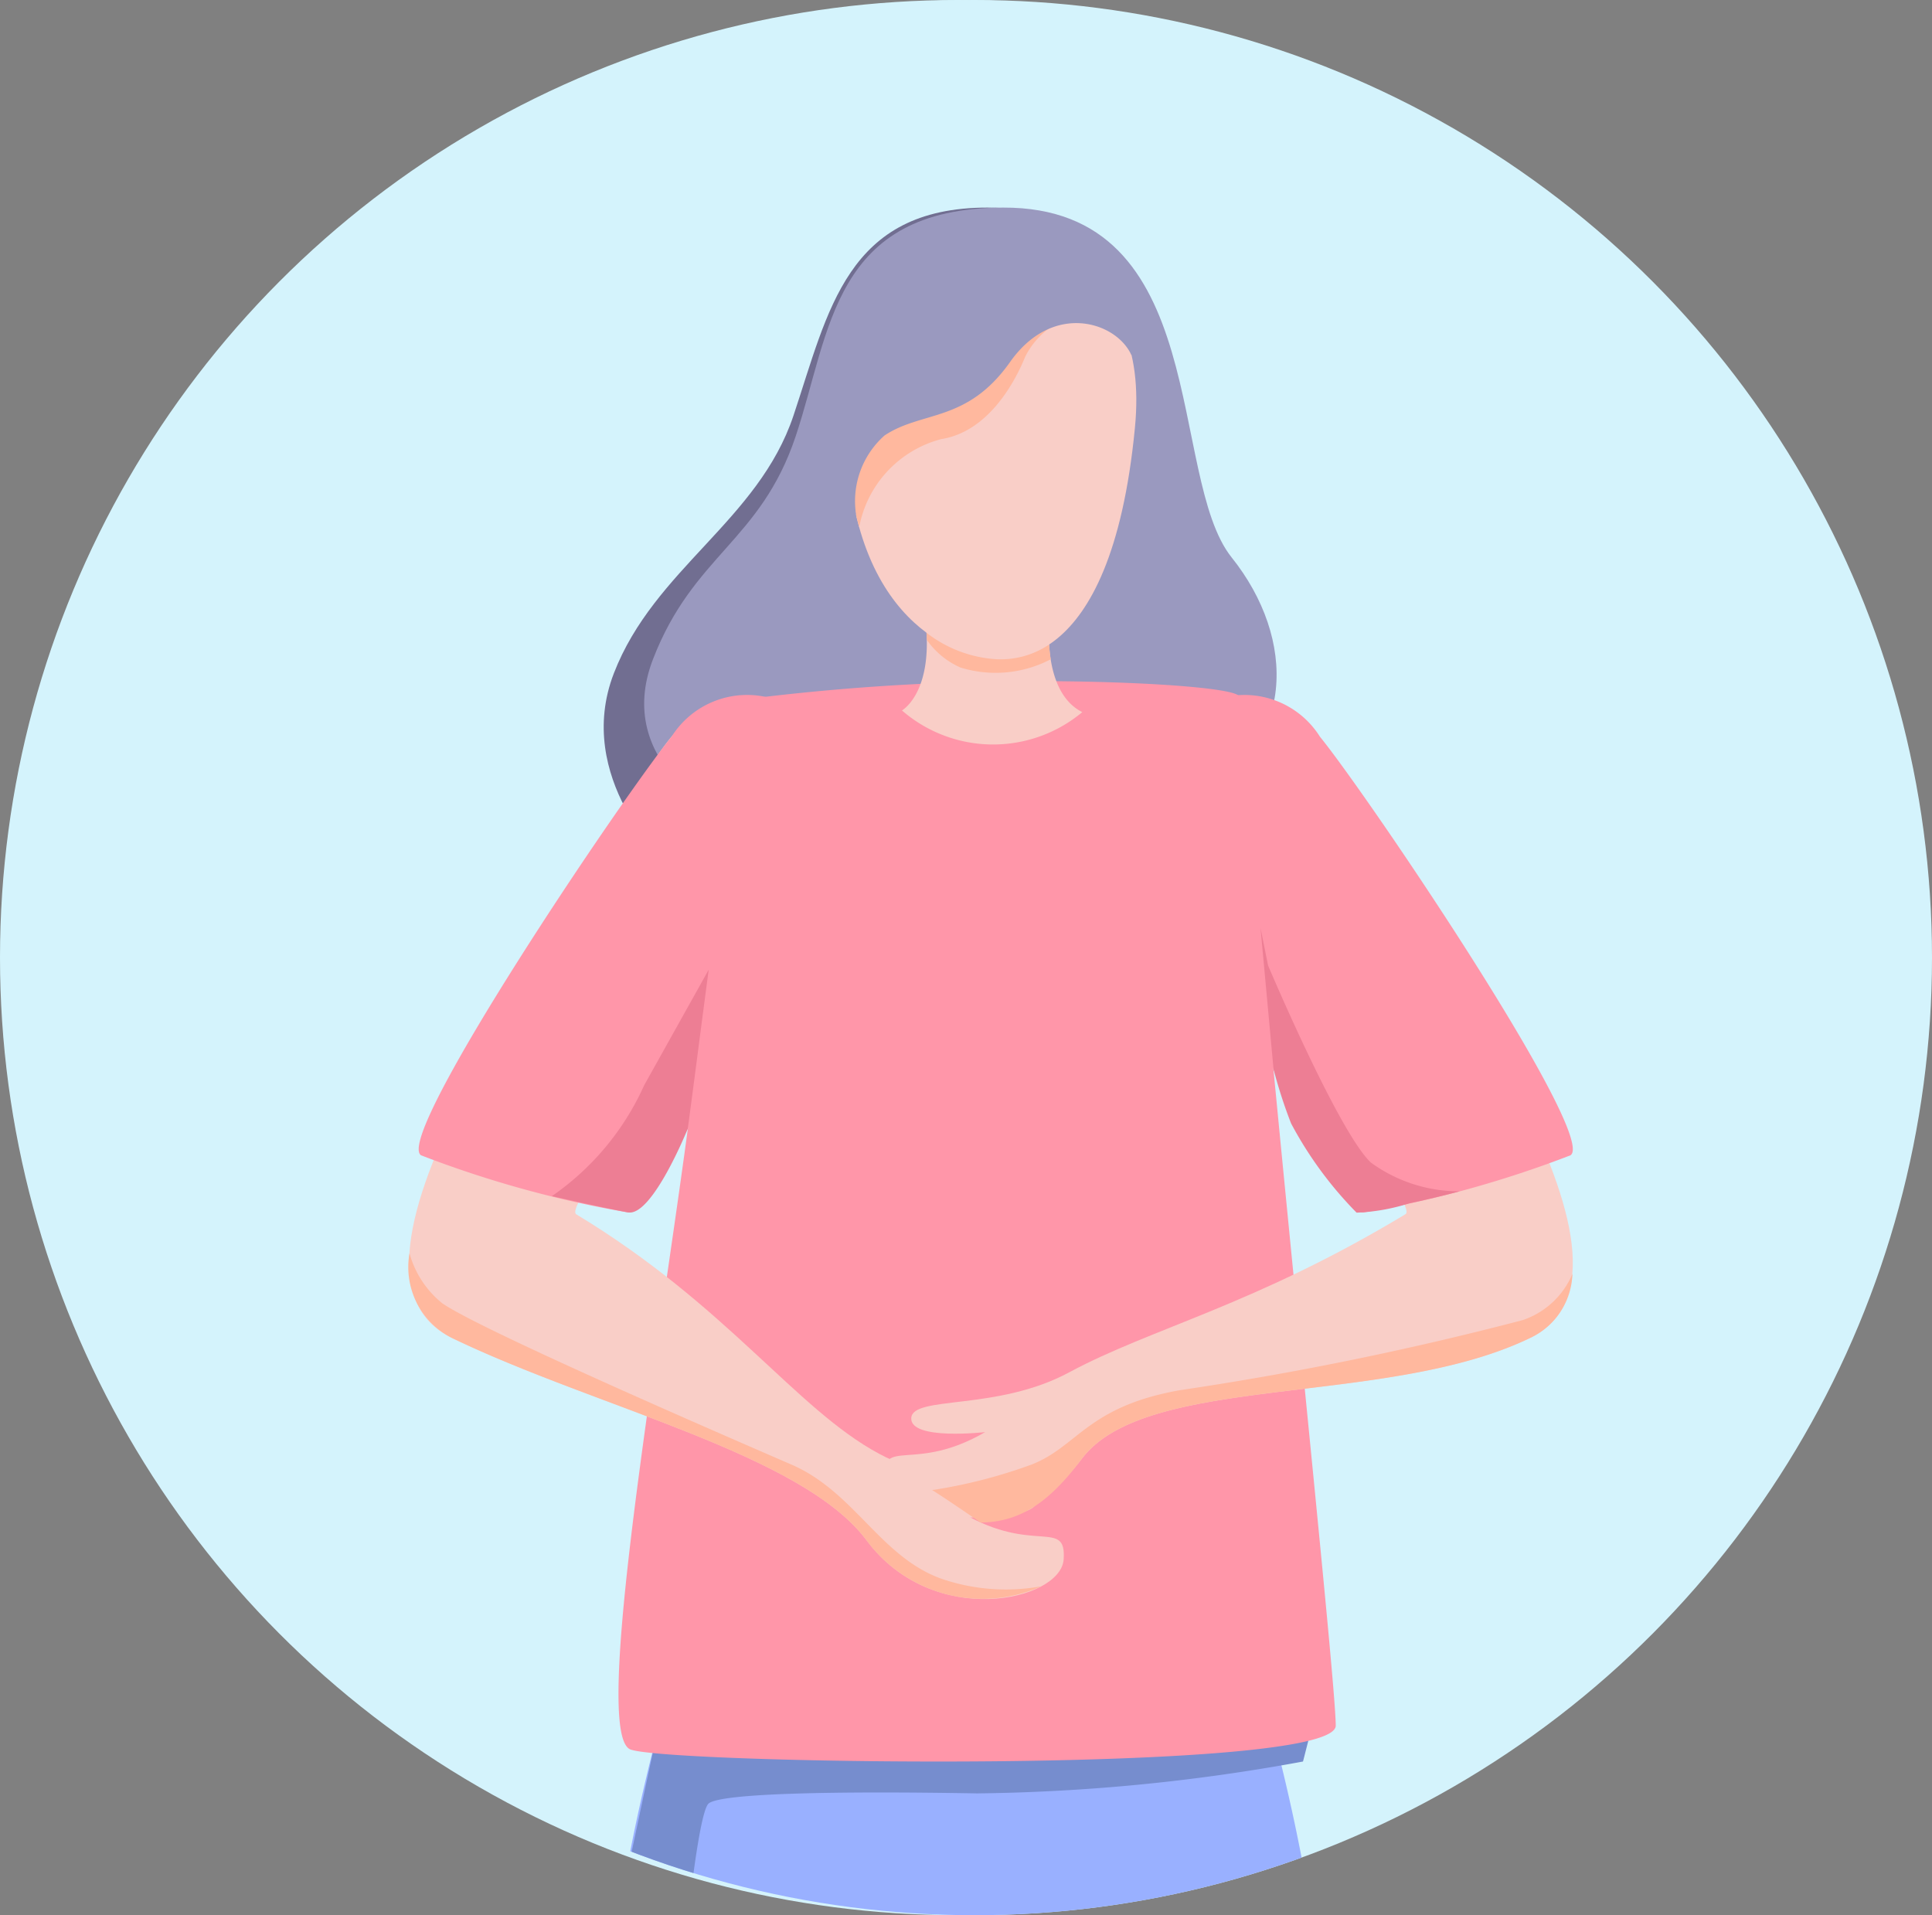 <svg id="Bowel_changes" data-name="Bowel changes" xmlns="http://www.w3.org/2000/svg" xmlns:xlink="http://www.w3.org/1999/xlink" width="57.5" height="57" viewBox="0 0 57.5 57">
  <rect x="0" y="0" width="57.5" height="57" fill="#808080" stroke="none"/>
  <defs>
    <clipPath id="clip-path">
      <circle id="Ellipse_4484" data-name="Ellipse 4484" cx="28.5" cy="28.5" r="28.5" transform="translate(-3189.406 153.608)" fill="none"/>
    </clipPath>
  </defs>
  <circle id="Ellipse_4117" data-name="Ellipse 4117" cx="28.5" cy="28.5" r="28.5" fill="#d4f3fc"/>
  <g id="Group_26321" data-name="Group 26321" transform="translate(3189.906 -153.608)">
    <circle id="Ellipse_4483" data-name="Ellipse 4483" cx="28.5" cy="28.5" r="28.5" transform="translate(-3189.406 153.608)" fill="#d4f3fc"/>
    <g id="Group_26320" data-name="Group 26320">
      <g id="Group_26319" data-name="Group 26319" clip-path="url(#clip-path)">
        <g id="Group_26318" data-name="Group 26318">
          <g id="Group_26317" data-name="Group 26317">
            <path id="Path_55472" data-name="Path 55472" d="M-3150.475,252.363s1.737,5.622.071,7.506-2.746,1.522-2.311,2.319,3.655.749,5.8-.266c1.968-.932-.683-4.475.186-8.907S-3150.615,251.46-3150.475,252.363Z" fill="#e59178"/>
            <path id="Path_55473" data-name="Path 55473" d="M-3171.5,252.363s-1.737,5.622-.071,7.506,2.746,1.522,2.311,2.319-3.655.749-5.8-.266c-1.969-.932.683-4.475-.186-8.907S-3171.362,251.46-3171.5,252.363Z" fill="#e59178"/>
            <path id="Path_55474" data-name="Path 55474" d="M-3170.07,179.313s-2.768-2.558-1.566-5.667,4.3-4.544,5.345-7.668,1.581-6.192,5.777-6.192c6.248,0,4.886,8.011,6.809,10.414s1.963,5.68-1.142,7.166S-3170.07,179.313-3170.07,179.313Z" fill="#716e91"/>
            <path id="Path_55475" data-name="Path 55475" d="M-3168.362,177.917s-3.311-1.581-2.11-4.689,3.2-3.509,4.246-6.633,1.09-6.787,6.168-6.809c6.248-.026,4.886,8.011,6.809,10.414s1.962,5.68-1.142,7.166S-3168.362,177.917-3168.362,177.917Z" fill="#9a99bf"/>
            <path id="Path_55476" data-name="Path 55476" d="M-3150.2,222.65a57.3,57.3,0,0,0-3.017-21.449h-15.919a57.279,57.279,0,0,0-3.017,21.449c.838,11.06-5.66,24.907-4.118,31.281.265,1.093,4.956.391,4.956.391s7.541-18.378,8.77-27.092,1.368-13.293,1.368-13.293.14,4.58,1.369,13.293,8.77,27.092,8.77,27.092,4.365.675,4.63-.418C-3144.87,247.53-3151.041,233.71-3150.2,222.65Z" fill="#99b0ff"/>
            <path id="Path_55477" data-name="Path 55477" d="M-3150.826,204.86l-.3,1.174a56.76,56.76,0,0,1-9.7.949c-4.329-.076-7.631,0-7.989.3s-.813,5.307-.813,5.307-2.559-.076-2.311-.439,1.39-6.247,1.679-7.294,17.486-1.9,17.891-1.819S-3150.826,204.86-3150.826,204.86Z" fill="#768dce"/>
            <path id="Path_55478" data-name="Path 55478" d="M-3167.4,174.379s-.383,1.869-.9,5.046c-.318,1.937-.686,4.359-1.05,7.14-.962,7.346-2.965,18.676-1.789,19.112s20.987.731,20.987-.711-1.843-18.548-2.872-30.62c-.025-.291-3.635-.514-7.177-.457A67.517,67.517,0,0,0-3167.4,174.379Z" fill="#ff96a9"/>
            <path id="Path_55479" data-name="Path 55479" d="M-3160.342,161.355c-1.2.037-4.731.259-4.342,5.833s3.954,6.027,4.278,6.027,3.55.633,4.277-6.87C-3155.643,161.332-3159.531,161.33-3160.342,161.355Z" fill="#f9cec7"/>
            <path id="Path_55480" data-name="Path 55480" d="M-3158.912,162.659c-.177,0-3.867,1.415-3.867,1.415l-1.617,1.263-.314,1.294c0,.18.013.365.026.557a10.5,10.5,0,0,0,.349,2.109,3.347,3.347,0,0,1,2.441-2.62c1.44-.228,2.223-1.769,2.5-2.452a2.337,2.337,0,0,1,1.7-1.263A12.209,12.209,0,0,0-3158.912,162.659Z" fill="#ffb89e"/>
            <path id="Path_55481" data-name="Path 55481" d="M-3164.414,169a2.61,2.61,0,0,1,.833-2.431c1.121-.747,2.456-.373,3.738-2.189s3.187-1.187,3.617-.186c0,0-.21-4.4-4.6-3.684C-3163.88,161.009-3165.786,164.569-3164.414,169Z" fill="#9a99bf"/>
            <path id="Path_55482" data-name="Path 55482" d="M-3158.667,171.975s-.27,2.206.972,2.827a4.138,4.138,0,0,1-5.367-.05s.881-.491.721-2.453Z" fill="#f9cec7"/>
            <path id="Path_55483" data-name="Path 55483" d="M-3160.406,173.215a3.763,3.763,0,0,1-1.926-.776c.005.072.008.143.009.211a2.4,2.4,0,0,0,1,.824,3.54,3.54,0,0,0,2.688-.244c-.024-.152-.039-.3-.047-.44A2.577,2.577,0,0,1-3160.406,173.215Z" fill="#ffb89e"/>
            <path id="Path_55484" data-name="Path 55484" d="M-3153.427,174.379c.865-.119,2.242-.109,3.9,3.463,1.676,3.605,9.452,13.516,5.15,15.589s-11.418,1.027-13.338,3.6c-1.986,2.667-5.779,1.8-5.864.571s.891-.15,2.994-1.372c0,0-2.242.257-2.2-.42s2.549-.2,4.695-1.356c2.478-1.331,5.523-2,10.013-4.709C-3147.322,189.293-3160.2,175.311-3153.427,174.379Z" fill="#f9cec7"/>
            <path id="Path_55485" data-name="Path 55485" d="M-3167.4,174.379c-.865-.119-2.243-.109-3.9,3.463-1.676,3.605-9.452,13.516-5.149,15.589s10.415,3.443,12.335,6.02c1.986,2.667,5.778,1.8,5.864.571s-.891-.15-2.994-1.372c0,0,2.242.257,2.2-.42s-2.549-.2-4.7-1.356c-2.478-1.331-4.52-4.413-9.01-7.125C-3173.5,189.293-3160.626,175.311-3167.4,174.379Z" fill="#f9cec7"/>
            <path id="Path_55486" data-name="Path 55486" d="M-3161.9,200.59c-1.813-.66-2.582-2.583-4.448-3.392s-9.177-3.971-10.386-4.795a2.884,2.884,0,0,1-.984-1.495,2.357,2.357,0,0,0,1.267,2.523c4.3,2.074,10.415,3.443,12.335,6.02a4.289,4.289,0,0,0,5.2,1.368A5.9,5.9,0,0,1-3161.9,200.59Z" fill="#ffb89e"/>
            <path id="Path_55487" data-name="Path 55487" d="M-3166.941,174.394a2.653,2.653,0,0,0-2.978,1.14c-1.442,1.77-8.289,11.914-7.456,12.458a32.257,32.257,0,0,0,6.159,1.7c.978.145,5.976-11.23,6.086-12.281S-3164.7,174.49-3166.941,174.394Z" fill="#ff96a9"/>
            <path id="Path_55488" data-name="Path 55488" d="M-3170.734,185.907a7.982,7.982,0,0,1-2.747,3.3s1.543.349,2.265.484,1.781-2.495,1.781-2.495.2-1.5.339-2.58c.05-.386.282-2.148.282-2.148Z" fill="#ed7e94"/>
            <path id="Path_55489" data-name="Path 55489" d="M-3153.6,174.394a2.653,2.653,0,0,1,2.978,1.14c1.442,1.77,8.289,11.914,7.456,12.458a32.237,32.237,0,0,1-6.159,1.7c-.978.145-5.975-11.23-6.085-12.281S-3155.843,174.49-3153.6,174.394Z" fill="#ff96a9"/>
            <path id="Path_55490" data-name="Path 55490" d="M-3152.165,182.344s2.093,4.952,3.058,5.863a4.462,4.462,0,0,0,2.64.857s-.6.166-1.5.358a5.928,5.928,0,0,1-1.564.277,11.4,11.4,0,0,1-1.949-2.654,14.421,14.421,0,0,1-.523-1.615l-.387-4.2Z" fill="#ed7e94"/>
            <path id="Path_55491" data-name="Path 55491" d="M-3143.108,191.522a2.458,2.458,0,0,1-1.483,1.376,95.462,95.462,0,0,1-10.219,2.088c-2.747.494-3.023,1.678-4.4,2.212a15.291,15.291,0,0,1-2.954.758s.211.119,1.442.964c1.173-.005,2.055-.609,3.005-1.885,1.92-2.577,9.035-1.53,13.338-3.6A2.179,2.179,0,0,0-3143.108,191.522Z" fill="#ffb89e"/>
          </g>
          <path id="Path_55492" data-name="Path 55492" d="M-3175.966,259.7a1.987,1.987,0,0,0,.364,2.412c1.145,1.042,6.341.572,6.922.216s.844-1.824-1.326-2.166-1.651-2.56-2.76-2.608-1.473,1.714-2.511.724C-3175.825,257.753-3176.388,258.874-3175.966,259.7Z" fill="#2b2d51"/>
          <path id="Path_55493" data-name="Path 55493" d="M-3146.142,259.7a1.988,1.988,0,0,1-.363,2.412c-1.146,1.042-6.341.572-6.922.216s-.845-1.824,1.325-2.166,1.651-2.56,2.76-2.608,1.473,1.714,2.512.724C-3146.283,257.753-3145.72,258.874-3146.142,259.7Z" fill="#2b2d51"/>
        </g>
      </g>
    </g>
  </g>
</svg>

